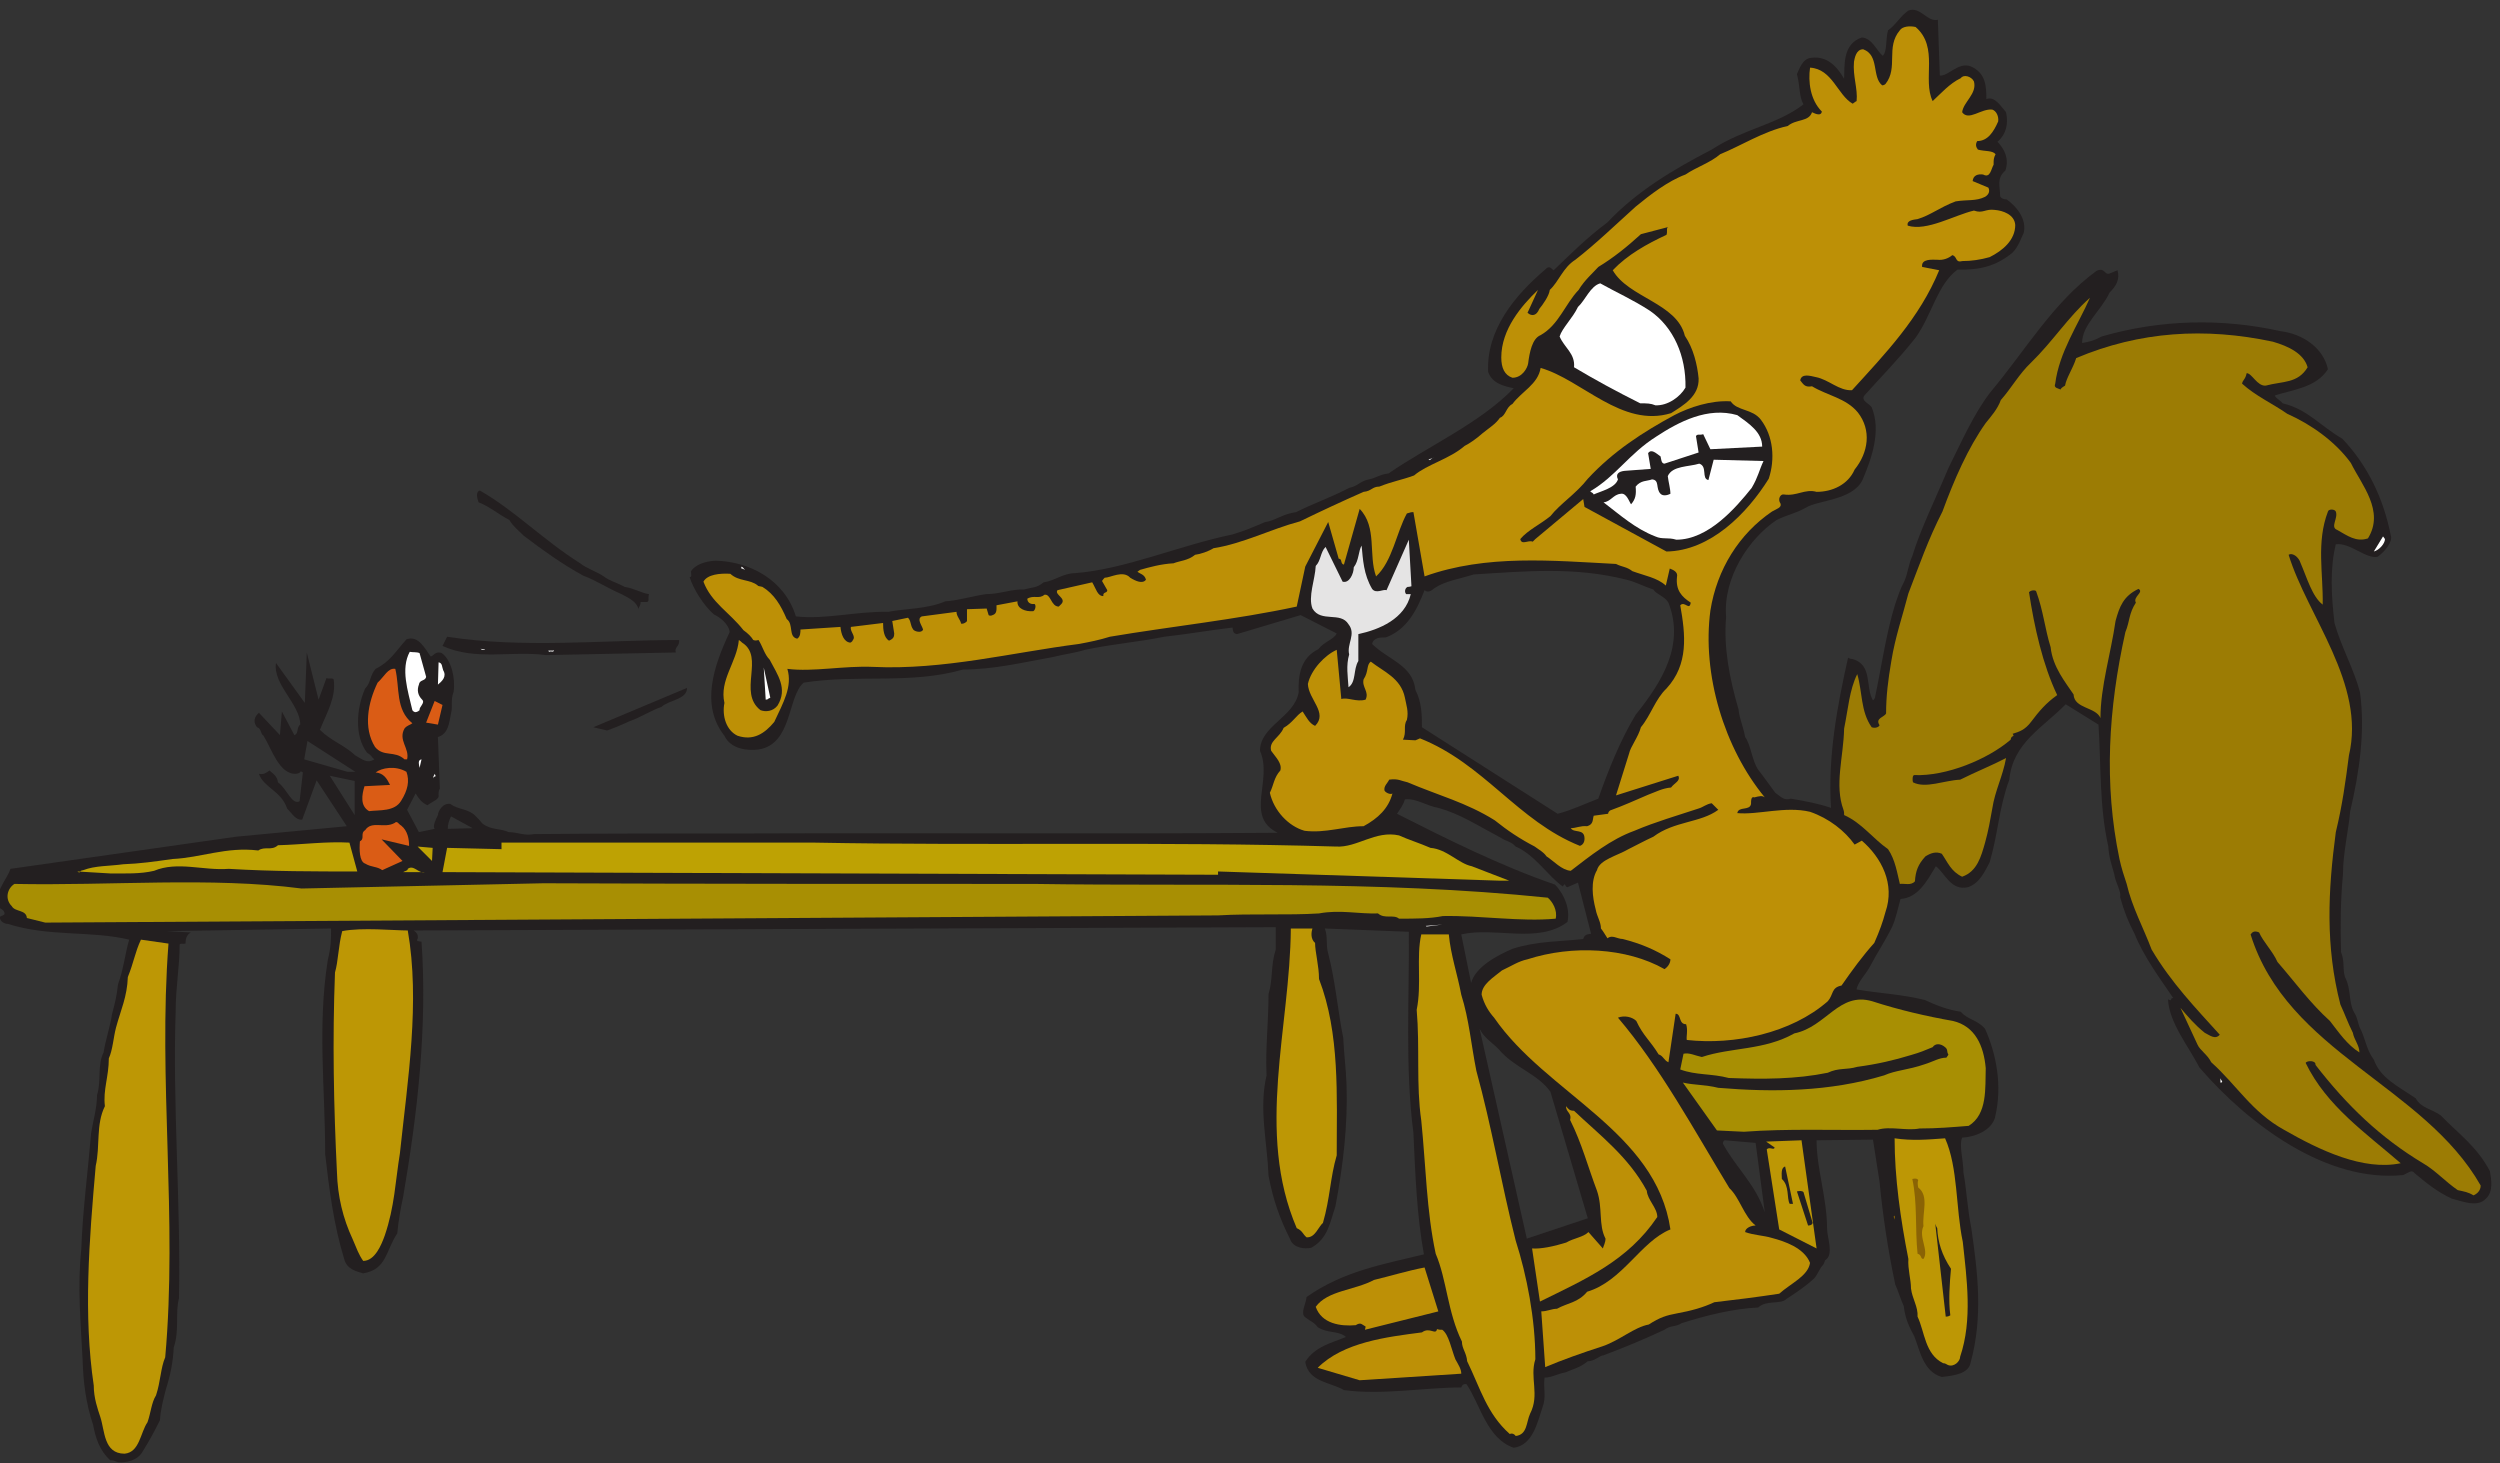 <?xml version="1.0" encoding="UTF-8" standalone="no"?>
<!-- Created with Inkscape (http://www.inkscape.org/) -->

<svg
   xmlns:dc="http://purl.org/dc/elements/1.1/"
   xmlns:cc="http://creativecommons.org/ns#"
   xmlns:rdf="http://www.w3.org/1999/02/22-rdf-syntax-ns#"
   xmlns:svg="http://www.w3.org/2000/svg"
   xmlns="http://www.w3.org/2000/svg"
   xmlns:sodipodi="http://sodipodi.sourceforge.net/DTD/sodipodi-0.dtd"
   xmlns:inkscape="http://www.inkscape.org/namespaces/inkscape"
   id="svg10837"
   version="1.1"
   inkscape:version="0.48.1 "
   width="271.25"
   height="158.75"
   xml:space="preserve"
   sodipodi:docname="Anteater_Eating_1.pdf"><rect width="100%" height="100%" fill="#333333" stroke="none"/><defs
     id="defs10841" /><sodipodi:namedview
     pagecolor="#ffffff"
     bordercolor="#666666"
     borderopacity="1"
     objecttolerance="10"
     gridtolerance="10"
     guidetolerance="10"
     inkscape:pageopacity="0"
     inkscape:pageshadow="2"
     inkscape:window-width="640"
     inkscape:window-height="480"
     id="namedview10839"
     showgrid="false"
     inkscape:zoom="1.7695853"
     inkscape:cx="135.625"
     inkscape:cy="79.375"
     inkscape:window-x="0"
     inkscape:window-y="0"
     inkscape:window-maximized="0"
     inkscape:current-layer="g10845" /><g
     id="g10845"
     inkscape:groupmode="layer"
     inkscape:label="Anteater_Eating_1"
     transform="matrix(1.25,0,0,-1.25,0,158.75)"><g
       id="g10847"
       transform="scale(0.24,0.24)"><path
         d="m 42.68,0.336 c 2.844,-0.238 7.109,0.473 9.008,4.031 2.371,3.793 4.031,6.875 6.164,11.145 0.238,4.031 1.188,7.352 2.133,11.145 1.66,5.219 2.609,9.961 2.848,15.176 2.133,6.168 0.473,12.332 1.895,17.785 0.711,35.094 -2.371,69.953 -1.184,104.098 0,8.301 1.422,15.887 1.422,23.715 0,0.711 1.188,0.234 2.133,0.472 0,1.422 0.238,3.082 1.898,4.032 l 0,0 -8.773,0.472 59.511,0.949 0,0 c 0,-3.792 0,-6.636 -1.183,-11.382 -3.797,-23.95 -0.949,-46.239 -0.949,-70.188 1.421,-12.566 3.082,-25.609 6.875,-37.941 0.949,-3.793 4.503,-4.504 6.875,-5.215 8.535,1.422 8.062,8.062 12.332,14.465 0.472,4.98 1.183,8.773 2.132,13.277 5.215,30.352 8.774,61.418 6.637,92.242 0,0 -2.371,0 -1.422,0.95 0.473,1.66 -0.711,2.609 -1.422,3.082 l 0,0 311.786,1.187 0,-8.062 c -1.899,-5.93 -0.95,-10.672 -2.61,-16.125 0,-10.196 -1.183,-19.918 -0.711,-29.407 -2.844,-12.09 0.239,-23.949 0.711,-36.277 1.66,-8.774 4.031,-15.414 7.824,-23.004 1.188,-3.316 5.454,-3.555 7.59,-3.082 6.164,3.32 6.875,9.484 8.77,14.941 2.847,14.938 4.508,29.641 4.031,44.106 -0.234,6.164 -0.949,11.144 -1.184,16.836 -1.898,9.246 -2.847,20.629 -5.453,30.59 -0.949,3.316 0,5.453 -1.187,9.007 l 0,0 30.347,-1.183 0,0 c 0.239,-23.477 -1.421,-48.848 1.661,-72.801 0.711,-15.176 1.187,-29.402 3.793,-43.867 -14.461,-3.555 -28.926,-5.926 -42.438,-15.414 -0.238,-2.605 -2.371,-5.926 -0.476,-7.348 2.136,-1.66 3.082,-1.66 4.507,-3.559 3.555,-2.371 7.586,-1.184 10.196,-3.555 -4.981,-2.137 -11.145,-3.32 -14.703,-9.012 1.187,-7.352 9.246,-7.352 13.988,-10.199 13.754,-1.895 29.164,0.949 42.441,0.949 0.238,0.711 0.711,1.422 1.899,1.188 4.976,-7.352 7.347,-19.684 17.07,-23.004 6.875,0.949 8.535,9.012 10.434,14.703 1.421,3.793 0.234,6.402 0.71,10.672 2.606,0 4.743,1.422 7.586,1.895 2.61,1.188 5.215,1.66 8.063,4.031 2.605,0 4.266,2.137 5.687,2.137 7.59,2.844 14.938,5.926 22.051,9.246 2.137,1.66 4.031,0.949 6.164,2.371 9.012,2.848 18.496,5.219 27.742,5.691 3.082,2.848 8.063,0.949 10.196,3.082 4.031,2.609 7.113,4.742 9.957,7.352 1.66,1.898 1.898,3.559 3.32,4.98 0.477,0.711 0.477,1.184 0.711,1.66 3.32,1.898 0.711,8.301 0.711,11.383 0,11.145 -3.793,21.578 -3.793,32.012 l 0,0 20.391,0.234 2.371,-15.176 0,0 c 1.187,-12.328 3.082,-24.898 5.691,-37.226 1.184,-2.609 1.895,-5.219 3.082,-7.824 0.473,-4.508 2.133,-7.828 3.793,-10.91 1.899,-4.504 3.082,-12.805 9.957,-14.699 4.508,0.473 9.723,1.184 10.434,5.215 4.504,16.598 2.609,32.25 0.238,48.609 -1.422,7.117 -1.66,13.516 -2.848,20.157 0,4.507 -1.66,9.722 -0.472,12.57 4.742,0.234 10.433,2.605 11.855,7.113 2.844,11.617 0.473,23.238 -3.558,32.25 -2.844,3.317 -6.399,3.317 -8.77,6.164 -4.742,0.711 -9.012,2.371 -13.043,4.266 -8.773,2.137 -16.359,2.371 -24.656,3.797 0.473,2.843 3.555,5.691 4.976,8.535 2.61,4.98 4.981,8.301 7.825,13.992 1.425,3.082 2.136,6.875 3.082,10.195 6.402,0.473 9.484,6.403 12.804,11.856 3.321,-2.61 5.453,-9.012 11.618,-7.586 4.269,1.422 6.164,5.926 7.824,9.008 3.082,10.433 3.32,19.683 7.113,29.879 1.188,13.281 12.328,18.968 20.391,27.269 l 0,0 11.855,-7.351 0,0 c 0.949,-14.227 0.238,-29.403 3.555,-44.106 0.238,-4.031 1.187,-6.402 2.137,-9.957 0.472,-3.32 2.605,-6.168 2.132,-8.301 1.422,-5.215 3.082,-9.246 5.215,-13.277 3.321,-8.301 9.485,-16.602 13.988,-23.238 -1.421,0 0,-1.426 -1.894,-0.477 0.473,-8.535 7.348,-16.836 11.379,-24.66 17.785,-20.629 46,-41.734 73.738,-38.891 1.66,0.715 3.082,2.137 4.031,0.715 4.27,-3.558 8.297,-6.879 13.516,-9.25 3.793,-0.949 9.246,-3.32 12.328,0 2.844,2.609 1.899,7.113 1.422,9.961 -4.742,9.008 -11.379,13.516 -17.781,20.156 -3.321,2.371 -7.114,2.606 -9.012,6.164 -6.637,4.504 -12.801,7.352 -15.172,13.989 -2.847,3.797 -3.082,8.062 -5.219,11.859 -0.711,2.133 -0.711,3.32 -1.894,5.215 -2.133,3.793 -0.949,8.301 -3.32,12.805 -0.95,3.082 0,5.453 -1.422,9.011 -0.239,9.485 -0.239,18.258 0.711,28.219 0,7.586 1.898,15.176 2.609,22.762 3.316,14.23 5.453,28.695 3.555,42.922 -2.133,8.297 -6.875,16.597 -9.246,25.132 -1.188,10.2 -1.661,19.684 0.472,28.458 5.219,0.71 10.907,-5.454 15.176,-4.504 2.609,1.894 5.453,5.453 4.742,7.586 -2.609,13.281 -8.297,25.371 -17.547,35.093 -7.824,4.508 -12.566,10.672 -21.574,12.805 -0.949,1.187 -2.609,1.898 -2.844,2.848 6.637,2.132 14.934,2.843 19.204,9.484 -1.661,7.824 -9.247,12.805 -17.071,13.754 -21.34,4.742 -43.39,4.269 -64.73,-1.899 -2.606,-1.421 -4.266,-1.894 -7.11,-2.371 0,6.641 6.875,11.621 9.957,18.258 2.371,2.371 3.793,4.742 2.844,8.063 l 0,0 -2.844,-1.184 0,0 c -1.898,-0.711 -1.66,2.371 -4.742,0.949 -15.648,-11.382 -25.844,-28.929 -38.172,-43.632 -6.168,-7.825 -10.906,-18.735 -15.414,-27.743 -4.031,-9.722 -10.195,-22.293 -13.039,-31.777 -1.422,-3.082 -1.66,-6.402 -2.844,-9.008 -1.66,-3.086 -2.371,-5.691 -3.32,-8.301 -3.32,-10.671 -4.98,-22.765 -7.351,-33.91 -0.239,-0.711 -0.711,-0.949 -0.711,-0.949 -2.844,4.742 0,12.805 -7.352,14.941 -0.945,0 -1.656,0.473 -1.656,0.473 -4.031,-18.019 -7.352,-36.043 -6.168,-54.301 -4.977,1.66 -9.008,2.371 -14.461,3.321 -2.609,-0.711 -3.32,0.472 -5.691,2.132 -2.133,2.844 -4.266,5.93 -6.165,8.301 -2.371,3.555 -2.609,9.008 -4.742,11.856 -0.711,4.031 -2.133,6.875 -2.371,9.961 -3.32,11.379 -5.453,22.523 -4.504,33.433 -1.187,14.227 8.297,28.453 18.258,35.094 3.793,1.898 6.875,2.371 10.668,4.504 4.031,2.609 16.832,2.609 20.391,9.961 3.32,7.824 6.875,17.785 3.32,26.32 -0.949,1.422 -4.031,2.371 -2.609,4.27 5.691,6.402 12.093,12.804 18.492,20.867 5.929,8.301 7.824,19.207 15.176,24.66 7.824,-0.238 13.988,1.187 19.918,6.164 2.132,2.137 3.082,5.219 4.027,7.113 1.187,5.219 -2.844,9.723 -6.164,12.094 -1.184,0 -2.133,0.477 -2.371,1.188 0,3.558 -1.422,6.402 1.898,9.246 1.422,4.269 -0.238,7.59 -2.844,10.433 3.082,2.61 4.028,6.403 3.082,10.672 -1.898,2.133 -4.031,5.93 -7.113,4.742 0,4.743 -0.238,9.485 -5.691,11.856 -4.504,1.66 -8.297,-3.793 -11.145,-3.317 l 0,0 -0.711,20.153 0,0 c -3.793,-0.946 -6.402,4.98 -10.668,3.32 -2.847,-1.894 -4.742,-5.453 -7.351,-7.113 -0.949,-3.321 -0.239,-7.586 -1.895,-9.246 -2.136,1.66 -3.797,6.402 -7.59,6.636 -7.113,-2.371 -6.164,-10.433 -6.402,-14.937 -2.605,4.504 -6.164,8.301 -11.852,7.59 -3.32,-0.239 -4.507,-4.508 -5.218,-5.93 1.187,-4.269 0.711,-8.062 2.371,-10.906 -9.485,-7.352 -21.574,-8.774 -33.192,-16.363 -13.753,-7.114 -27.269,-15.176 -37.699,-26.321 -7.351,-5.453 -13.515,-11.621 -19.445,-17.312 -0.711,0.238 -1.422,2.136 -3.082,0.238 -10.906,-9.246 -21.336,-21.816 -20.625,-36.992 1.422,-4.266 5.926,-5.215 9.246,-5.926 -12.094,-12.57 -30.824,-20.867 -45.285,-30.828 -2.848,-0.238 -5.219,-1.899 -7.113,-2.133 -3.321,-0.711 -3.793,-2.371 -7.114,-3.082 -7.351,-3.797 -12.094,-5.219 -19.203,-8.773 -4.508,-0.477 -8.062,-3.321 -11.144,-3.559 -4.508,-1.898 -7.114,-3.082 -11.856,-4.504 -19.441,-4.031 -38.648,-12.57 -56.906,-13.992 -4.266,0 -7.586,-2.844 -11.379,-3.32 -2.609,-2.133 -3.793,-1.661 -7.113,-2.61 -0.711,0 -1.66,0 -1.66,0 -4.032,-0.234 -7.586,-1.66 -12.09,-1.66 -4.743,-0.711 -10.434,-2.371 -14.703,-2.605 -6.637,-2.848 -14.7,-2.61 -20.625,-3.797 -11.618,0.238 -22.524,-2.844 -33.43,-1.657 -4.031,13.278 -16.836,19.918 -29.164,20.153 -3.793,-0.235 -7.113,-1.422 -8.774,-3.793 0,-1.184 0.473,-2.133 -0.472,-2.133 1.183,-4.031 4.976,-10.199 8.769,-13.516 2.137,-0.949 5.453,-3.558 5.692,-6.402 -5.692,-12.094 -10.668,-26.324 -1.895,-37.469 2.367,-4.976 8.535,-5.453 12.328,-4.976 12.328,1.894 10.43,19.207 16.36,24.183 19.679,3.086 38.648,-0.711 57.613,4.743 11.144,0 21.812,2.609 32.484,4.507 3.555,0.95 7.824,1.422 11.617,2.61 9.957,2.133 19.442,2.843 28.688,4.742 8.535,0.949 16.598,2.371 24.66,3.32 0.238,-0.949 0,-2.136 1.66,-2.371 l 0,0 22.996,6.875 13.043,-6.64 0,0 c -0.949,-2.133 -4.742,-3.083 -6.64,-5.692 -6.403,-3.082 -7.348,-9.484 -7.114,-15.648 -1.66,-9.012 -13.988,-12.094 -13.988,-21.106 4.742,-10.672 -5.691,-23.711 6.402,-29.64 -63.07,-0.473 -126.375,0 -189.917,-0.239 -26.79,0 -53.583,0 -78.954,-0.234 -3.793,-0.711 -5.925,0.711 -9.246,0.711 -3.082,1.422 -6.402,0.711 -9.484,3.082 -0.949,1.187 -1.66,1.898 -2.606,2.844 -2.609,2.609 -6.168,2.136 -9.011,4.269 -2.844,0.473 -4.504,-2.844 -4.504,-4.031 -0.949,-1.895 -1.899,-4.031 -1.188,-4.981 l 0,0 -5.691,-1.183 -4.266,8.062 3.082,5.926 0,0 c 1.184,-1.894 2.133,-3.32 4.27,-4.265 1.894,1.421 4.504,2.132 4.031,3.792 0,0.711 0,1.661 0.473,2.133 l 0,0 -0.711,18.735 0,0 c 3.793,1.183 4.031,4.98 4.742,8.535 0.711,2.847 -0.238,4.742 0.945,7.828 0.715,5.215 -0.945,11.617 -4.265,13.988 -2.371,0.949 -3.082,-1.183 -4.032,-1.183 -1.894,2.371 -4.269,7.824 -8.773,6.164 -4.031,-4.508 -5.926,-8.063 -11.141,-10.672 -2.136,-2.371 -1.66,-4.981 -3.796,-7.113 -3.083,-6.875 -4.028,-17.075 0.714,-23.239 1.657,-0.949 1.657,-1.66 2.606,-2.371 -2.606,-1.66 -4.266,0 -6.875,1.422 -4.031,3.793 -8.774,5.219 -12.805,9.25 2.61,6.402 5.93,11.856 4.981,18.258 -0.711,0.711 -1.661,0 -2.61,0.473 l 0,0 -2.844,-7.825 -4.269,17.075 -0.711,-18.258 -10.434,14.461 0,0 c -1.184,-7.825 8.774,-14.938 8.774,-22.289 -1.422,-0.95 -0.473,-3.321 -2.133,-3.793 l 0,0 -4.504,8.535 -0.711,-8.535 -7.59,8.062 0,0 c -1.422,-1.187 -2.371,-3.082 -0.711,-5.219 1.66,-0.472 1.188,-2.371 2.371,-3.082 2.848,-4.504 5.691,-14.226 11.855,-13.754 2.133,0.239 0.949,1.426 2.371,0.477 l 0,0 -1.184,-10.434 0,0 c -2.847,-1.421 -4.507,4.504 -7.824,6.875 -0.238,2.137 -1.66,3.082 -3.082,4.27 -0.949,-0.711 -2.137,-1.66 -3.797,-1.188 1.66,-4.976 8.063,-6.164 10.196,-12.566 1.898,-1.898 3.086,-4.266 5.453,-4.031 l 0,0 5.219,14.226 10.906,-16.597 -40.071,-3.793 -81.563,-11.621 0,0 C 2.371,210.668 -2.844,205.926 0,200.707 c 0.711,-0.473 1.422,-0.711 1.66,-1.898 0,-0.711 -0.949,-0.711 -1.66,-1.184 -0.238,-1.66 1.66,-2.609 2.844,-2.609 14.938,-4.743 30.113,-2.371 43.863,-5.692 -1.422,-4.976 -2.133,-11.144 -4.027,-16.125 -0.477,-4.504 -1.188,-7.113 -2.137,-10.668 -0.711,-4.742 -2.371,-9.484 -3.082,-13.992 -2.371,-4.742 -0.711,-10.195 -2.371,-15.414 0,-4.742 -1.422,-9.246 -2.133,-13.754 C 31.77,105.145 29.875,91.156 29.398,77.402 27.977,63.887 29.164,51.316 29.875,37.328 c 0.238,-8.062 1.184,-15.652 3.793,-23.477 0.949,-4.981 2.371,-9.246 6.164,-12.805 1.188,0 1.66,-0.238 2.848,-0.711 l 0,0 z M 563.348,234.852 l 0,0 -49.082,31.3 0,0 c 0,4.032 0,9.012 -2.371,13.52 -0.946,9.008 -9.957,10.906 -15.649,16.598 0.477,2.371 3.082,2.371 4.981,2.371 7.586,2.843 11.144,9.722 13.988,17.074 1.422,-1.188 2.609,0 3.558,0.711 3.793,2.609 9.008,3.32 14.223,4.98 18.969,1.184 36.516,2.844 55.246,-1.898 3.082,-0.711 6.164,-2.371 9.723,-3.559 0.945,-1.66 4.027,-2.371 5.453,-4.742 5.926,-15.176 -2.137,-28.453 -11.855,-40.547 -5.454,-9.012 -9.961,-20.156 -13.516,-30.351 -4.981,-1.899 -9.957,-4.27 -14.699,-5.457 l 0,0 z m 74.922,-144.172 0,0 c -3.321,10.199 -10.434,16.125 -15.176,24.898 0,0.711 0.476,1.188 0.715,1.188 l 0,0 11.14,-0.95 3.321,-25.136 0,0 z m -86.067,-9.484 0,0 -17.07,75.883 0,0 c 1.66,-3.32 4.265,-4.746 6.875,-7.351 5.453,-6.641 13.988,-8.774 18.73,-15.414 l 0,0 13.516,-45.766 -22.051,-7.352 0,0 z m -20.152,92.481 0,0 -3.559,17.547 0,0 c 12.328,2.843 27.742,-3.559 38.41,4.504 0.95,4.269 -0.711,9.488 -4.504,13.515 -19.441,6.641 -39.359,16.602 -57.14,25.61 1.183,1.898 2.133,2.847 2.844,5.218 4.031,0.473 7.824,-2.371 12.093,-3.082 7.825,-2.136 14.227,-6.402 22.762,-10.91 1.66,-1.183 3.555,-1.183 5.215,-3.082 7.113,-3.082 11.617,-10.668 17.07,-14.465 0.949,1.899 0.711,-0.234 1.66,-0.234 l 0,0 3.793,1.66 4.743,-18.496 0,0 c -1.422,-0.238 -2.372,-0.238 -2.844,-1.898 -8.297,-0.95 -16.836,-0.711 -25.606,-3.559 -5.453,-2.371 -13.277,-6.402 -14.937,-12.328 l 0,0 z m -406.391,76.355 0,0 -15.644,4.504 1.183,6.641 17.309,-11.145 0,0 c -1.188,0 -1.899,0 -2.848,0 l 0,0 z m 36.278,-20.633 0,0 c 0,1.661 0.476,3.086 1.187,4.508 l 0,0 7.824,-4.269 -9.011,-0.239 0,0 z m -33.668,4.981 0,0 -9.008,14.226 9.008,-1.894 0,-12.332"
         style="fill:#231f20;fill-opacity:1;fill-rule:nonzero;stroke:none"
         id="path10849" /><path
         d="m 45.047,3.418 c 5.457,0.473 5.691,7.59 8.301,11.383 1.184,3.32 1.422,7.113 3.082,9.723 1.66,4.981 1.66,9.957 3.32,13.754 4.504,50.27 -2.609,100.067 1.184,149.625 l 0,0 -9.957,1.422 0,0 c -2.133,-4.504 -2.609,-8.297 -4.742,-13.515 -0.238,-7.114 -2.609,-12.094 -4.27,-18.258 -0.945,-3.559 -1.183,-8.063 -2.605,-11.145 0,-6.64 -2.137,-11.383 -1.422,-17.312 -3.32,-6.637 -1.66,-14.465 -3.32,-21.578 -2.371,-27.032 -4.504,-53.828 -0.711,-79.438 0,-4.504 1.422,-8.535 2.371,-11.379 1.66,-4.98 1.184,-13.281 8.77,-13.281 l 0,0"
         style="fill:#bd9705;fill-opacity:1;fill-rule:nonzero;stroke:none"
         id="path10851" /><path
         d="m 548.172,9.82 c 4.269,0.477 3.793,4.98 5.215,8.062 3.558,6.875 -0.235,13.043 1.898,19.684 0,14.461 -3.082,30.352 -7.113,42.918 -5.215,20.629 -8.774,41.735 -14.227,61.414 -1.894,9.489 -2.605,18.497 -5.453,27.508 -1.422,7.59 -3.793,14.227 -4.504,21.817 l -9.957,0 0,0 c -1.898,-8.301 0.235,-18.024 -1.66,-27.27 1.184,-13.754 -0.238,-27.031 1.66,-40.074 1.66,-16.363 1.895,-32.723 5.215,-48.137 4.031,-9.484 4.27,-21.105 9.484,-31.773 0,-2.609 1.661,-4.031 1.895,-7.117 4.742,-9.719 7.113,-18.969 15.414,-26.32 0.949,0.476 1.895,-0.234 2.133,-0.711 l 0,0"
         style="fill:#bd9705;fill-opacity:1;fill-rule:nonzero;stroke:none"
         id="path10853" /><path
         d="m 491.742,29.977 36.75,2.371 0,0 c 0,1.66 -0.949,3.082 -2.133,5.219 -1.421,3.555 -2.371,9.008 -4.742,10.668 -0.949,0 -1.183,0 -1.898,0.238 -0.473,-2.371 -2.606,0.949 -5.453,-1.188 -12.801,-1.656 -28.45,-3.555 -37.696,-12.805 l 0,0 15.172,-4.504 0,0"
         style="fill:#bd9006;fill-opacity:1;fill-rule:nonzero;stroke:none"
         id="path10855" /><path
         d="m 558.84,34.719 c 6.168,2.609 13.515,5.219 20.867,7.59 6.164,2.133 11.379,6.875 16.598,7.824 4.027,2.609 6.398,3.32 10.195,4.031 5.215,0.949 9.484,2.133 13.512,4.031 8.301,0.949 15.648,1.895 23.472,3.082 4.27,3.793 10.434,6.402 11.145,11.145 -2.133,5.453 -9.246,7.824 -13.75,9.012 -3.082,0.949 -6.402,0.949 -9.723,2.133 0,1.422 2.133,2.371 3.793,2.371 -4.265,3.32 -5.687,9.961 -9.484,13.516 -12.801,21.106 -25.133,43.871 -40.305,61.656 2.371,0.946 5.215,0.235 6.637,-1.187 2.371,-5.215 5.219,-7.352 8.062,-12.094 1.661,-0.473 1.899,-2.133 3.559,-2.844 l 0,0 2.605,17.547 0,0 c 2.133,0 0.95,-3.793 3.793,-3.793 0.711,-2.136 0,-4.508 0.239,-5.691 17.07,-1.899 37.699,2.371 50.976,13.988 2.133,2.371 1.184,4.981 4.981,5.692 3.793,5.453 7.586,10.671 11.851,15.414 1.899,4.265 3.086,7.586 4.032,11.144 3.558,10.195 -1.422,19.68 -8.536,25.848 l 0,0 -2.605,-1.426 0,0 c -3.559,4.981 -9.25,9.488 -16.125,11.859 -9.008,2.133 -18.731,-1.187 -26.316,-0.476 0.472,2.609 4.503,0.711 4.976,3.32 0,1.188 0,2.848 1.188,2.371 1.894,0.477 2.843,0.711 3.793,0 -14.7,17.785 -22.762,44.582 -19.68,67.582 2.371,14.938 10.433,27.742 22.289,35.805 1.66,0.949 3.555,1.422 3.082,2.848 -1.188,1.66 0,3.554 1.184,3.32 4.742,-0.715 7.589,2.133 11.855,0.945 5.691,0 11.383,2.61 13.754,8.063 4.976,6.168 6.164,14.23 1.184,20.633 -4.266,5.214 -11.145,6.164 -16.598,9.484 -2.606,-0.477 -3.082,0.711 -4.266,2.133 0.473,2.609 3.555,1.66 5.688,1.187 4.742,-0.949 8.301,-4.98 13.043,-4.742 12.09,13.277 24.422,26.082 31.535,43.391 l 0,0 -6.168,1.187 0,0 c -0.473,3.082 3.797,2.61 5.453,2.61 2.137,-0.239 4.031,0.472 5.453,1.66 1.899,-0.477 0.949,-2.848 3.559,-2.137 3.32,0 6.636,0.477 9.957,1.422 4.742,2.375 9.246,6.168 9.246,11.621 -0.235,3.793 -4.504,5.215 -7.348,5.453 -3.558,0.477 -4.269,-1.422 -7.59,-0.238 -7.109,-1.656 -17.07,-7.586 -23.945,-5.453 -0.473,1.898 1.898,2.136 3.559,2.371 4.738,1.426 8.058,4.269 13.75,6.402 4.269,0.711 7.351,0 10.668,1.66 1.187,0.711 1.898,1.899 1.187,3.321 l 0,0 -5.691,2.371 0,0 c 0.238,2.136 1.898,2.609 3.793,2.371 2.609,-1.422 2.847,1.898 3.793,3.558 0,1.895 0,2.371 0.711,3.793 -1.184,1.422 -3.793,0.95 -6.399,1.661 -0.711,0.949 -0.949,1.898 -0.238,3.082 3.793,0 5.926,3.32 7.586,7.113 0.238,1.898 -0.711,3.797 -2.133,4.269 -4.031,0.473 -8.535,-4.269 -10.906,-0.949 0.472,3.793 5.453,6.641 4.265,11.145 -0.945,1.898 -3.793,2.609 -4.738,1.187 -4.031,-1.898 -7.351,-5.691 -10.195,-8.301 -3.797,7.825 2.371,19.446 -6.168,26.797 -2.133,0.473 -4.742,0.235 -5.688,-1.187 -5.218,-6.164 -0.476,-13.516 -5.218,-19.446 -0.473,-0.472 -1.184,-0.472 -1.184,-0.472 -3.793,3.082 -0.949,10.906 -6.875,13.043 -2.609,0 -3.082,-3.321 -3.32,-4.508 -0.477,-5.215 1.422,-9.723 0.949,-14.227 -0.949,-0.472 0,0 -1.426,-0.949 -5.453,3.082 -7.348,12.57 -15.41,13.043 -0.711,-4.98 0,-11.621 4.269,-15.887 -0.238,-1.66 -2.136,-0.949 -3.558,-0.238 -1.184,-3.555 -5.688,-2.371 -8.774,-4.98 -8.769,-1.895 -17.304,-7.352 -24.418,-10.196 -3.558,-3.082 -8.773,-4.742 -12.566,-7.351 -6.402,-2.371 -12.805,-7.352 -18.019,-11.617 -7.114,-6.403 -14.465,-13.516 -21.813,-19.207 -4.508,-2.848 -5.93,-7.829 -9.25,-10.911 -0.234,-2.132 -2.605,-5.453 -3.793,-6.875 -0.949,-2.371 -2.609,-2.847 -4.266,-1.421 l 0,0 3.793,8.296 0,0 c -5.929,-5.691 -13.277,-14.226 -13.277,-24.421 0,-3.797 1.184,-6.403 4.031,-7.352 3.555,0 5.453,3.555 5.688,5.215 0.476,3.797 1.422,9.012 4.508,10.199 6.636,3.793 8.769,11.145 13.75,16.359 2.132,3.559 5.214,6.168 7.113,8.301 5.453,3.321 10.195,7.113 15.41,11.856 l 0,0 9.961,2.609 0,0 c -0.949,-0.238 -0.238,-1.66 -0.715,-2.848 -7.109,-3.316 -13.988,-7.113 -19.441,-12.804 5.691,-9.957 23.238,-11.856 26.082,-23.711 3.082,-4.504 4.504,-10.434 4.98,-15.414 0.235,-6.403 -5.453,-9.723 -9.961,-12.567 -17.781,-5.453 -32.242,12.094 -47.179,16.36 -0.95,-5.926 -6.879,-8.535 -10.196,-13.039 -2.371,-1.188 -2.371,-4.27 -4.508,-4.981 -1.66,-2.371 -3.792,-3.558 -6.402,-5.691 -2.133,-1.899 -4.504,-3.559 -6.398,-4.504 -5.453,-4.742 -13.516,-6.641 -18.258,-10.672 -4.504,-1.66 -7.824,-2.133 -12.567,-4.031 -2.609,0 -2.843,-1.66 -5.691,-1.899 -8.059,-3.554 -15.172,-6.875 -22.996,-10.668 -10.672,-2.847 -20.629,-8.062 -31.297,-9.722 -1.898,-1.188 -4.742,-2.137 -6.641,-2.371 -2.609,-2.137 -5.453,-2.137 -7.824,-3.082 -4.504,-0.239 -8.773,-1.426 -12.09,-2.372 -0.714,-0.476 -0.949,-0.714 -0.949,-0.714 0.949,-0.711 2.606,-0.946 3.082,-2.844 -1.187,-1.66 -3.793,-0.473 -5.691,0.711 -2.61,2.847 -7.113,0 -9.246,0 -0.711,-0.711 -0.949,-1.184 -0.949,-1.184 l 0,0 1.898,-3.32 0,0 c 0,-1.188 -1.66,-0.477 -1.426,-2.137 -2.133,0 -2.605,2.61 -4.027,4.981 l 0,0 -12.567,-2.844 0,0 c -1.187,-1.66 3.317,-2.848 1.422,-4.981 -0.472,-0.476 -0.949,-0.949 -0.949,-0.949 -2.844,0 -2.844,4.742 -5.215,4.27 -1.898,-1.66 -3.793,0 -6.164,-1.422 0,-1.188 0.945,-2.137 2.606,-1.899 0.711,-0.476 0.238,-2.371 -0.473,-2.609 -2.844,-0.238 -5.93,0.949 -5.691,3.559 l 0,0 -7.586,-1.426 0,0 c 0,-1.422 0.238,-3.082 -1.422,-3.555 -0.949,-0.473 -1.422,0 -1.422,0 l 0,0 -0.715,2.371 -7.113,-0.238 0,-4.266 c 0,-0.238 -1.184,-1.187 -2.133,-0.949 -0.238,1.422 -1.66,2.609 -1.66,4.266 l 0,0 -12.567,-1.657 0,0 c -1.894,-0.949 0,-3.085 0.477,-4.746 -0.477,-1.421 -3.082,-0.711 -3.559,0 -1.183,1.661 -0.711,3.086 -1.894,4.27 l 0,0 -5.692,-1.184 0.711,-4.507 0,0 c 0,-1.184 -0.238,-1.895 -1.894,-2.61 -1.899,1.188 -2.137,4.031 -2.137,6.402 l 0,0 -11.617,-1.421 0,0 c -0.473,-1.661 1.898,-3.321 0.711,-4.743 -0.238,-0.711 -0.949,-0.949 -0.949,-0.949 -2.371,0.238 -3.317,3.086 -3.555,5.692 l 0,0 -14.465,-0.95 0,0 c 0,-0.945 0,-2.605 -1.183,-3.316 -3.321,0.711 -1.188,5.215 -3.793,7.113 -2.137,4.977 -4.508,9.008 -8.774,11.617 -0.711,0.239 -1.66,0.239 -1.66,0.477 -2.844,2.371 -6.875,1.422 -9.957,4.266 -3.793,0.238 -8.301,-0.235 -9.723,-2.844 2.848,-7.59 9.485,-11.145 14.465,-17.547 1.66,-1.187 2.844,-2.371 3.555,-3.559 0.711,-0.238 0.949,-0.238 1.898,0 1.422,-2.132 2.133,-5.214 4.031,-7.113 2.844,-5.453 6.637,-10.433 2.844,-16.598 -1.66,-2.136 -4.269,-2.371 -6.164,-1.66 -8.301,6.403 1.66,19.207 -6.64,24.422 -0.711,0.711 -1.184,0.949 -1.184,0.949 -0.711,-8.062 -7.113,-14.464 -5.215,-22.761 -0.949,-4.746 0.711,-9.961 4.738,-11.86 5.692,-1.894 9.723,0.711 13.278,4.981 3.32,7.113 6.64,12.804 4.742,19.207 9.25,-1.184 20.391,1.187 31.062,0.711 25.368,-1.184 50.266,5.219 74.45,8.301 3.793,0.71 7.347,1.421 11.14,2.609 22.528,3.793 45.524,6.164 67.574,10.906 l 0,0 3.083,14.465 8.3,16.125 3.793,-13.277 0,0 c 1.422,0 0.473,-1.899 1.895,-2.137 l 0,0 5.691,20.156 0,0 c 6.403,-6.64 3.082,-16.597 5.93,-24.422 5.926,5.453 7.348,15.887 11.141,22.762 1.421,0.477 1.66,0.477 2.371,0.477 l 0,0 4.031,-23.239 0,0 c 22.289,8.059 46.473,5.688 69.234,4.504 2.371,-1.187 3.793,-0.949 5.926,-2.609 4.504,-1.66 9.012,-2.371 12.094,-5.215 l 0,0 1.422,6.164 0,0 c 1.183,-0.473 3.082,-1.187 2.609,-3.082 -0.477,-4.742 1.656,-7.113 4.977,-9.25 -0.473,-3.082 -2.133,0.711 -3.793,-0.949 1.898,-10.668 3.082,-21.34 -4.981,-30.113 -4.027,-3.793 -5.687,-9.723 -9.246,-13.993 -0.949,-3.554 -3.793,-7.113 -4.266,-9.484 l 0,0 -4.742,-15.176 22.524,7.113 0,0 c 0.949,-1.894 -1.422,-2.605 -2.61,-4.265 -3.082,-0.238 -5.687,-1.66 -8.297,-2.61 -4.98,-2.132 -8.535,-3.792 -13.753,-5.691 -0.711,-0.473 -0.711,-1.187 -0.711,-1.187 l 0,0 -5.215,-0.711 0,0 c -0.473,-1.422 0,-3.082 -2.371,-3.793 -2.371,0.238 -4.032,-0.711 -5.926,-0.711 1.183,-1.899 4.976,0 4.976,-3.793 0,-1.66 -0.945,-2.371 -1.66,-2.61 -22.523,9.012 -34.613,29.641 -57.851,38.887 -0.946,-0.473 -1.184,-0.473 -1.66,-0.711 l 0,0 -4.504,0.238 0,0 c 1.422,2.61 0,4.981 1.422,7.114 0.71,3.082 -0.235,5.453 -0.711,8.062 -1.422,7.114 -7.825,9.485 -12.329,13.043 -1.66,-1.187 -0.71,-3.558 -2.609,-6.402 -0.711,-2.848 2.137,-4.504 0.711,-7.352 -3.316,-0.949 -6.398,0.95 -8.77,0.239 l 0,0 -1.66,17.785 0,0 c -4.269,-1.899 -9.246,-7.117 -10.433,-12.332 0.238,-5.692 7.351,-10.434 2.609,-15.176 -2.137,0.949 -3.082,3.082 -4.508,5.215 -2.367,-1.422 -3.554,-4.031 -6.875,-5.926 -1.422,-3.559 -5.453,-4.742 -4.504,-8.301 1.661,-2.371 4.032,-4.504 3.321,-7.113 -2.371,-2.609 -2.371,-5.219 -3.793,-8.063 1.422,-6.402 6.636,-12.093 12.566,-13.753 7.586,-0.95 14.223,1.66 21.336,1.66 5.219,2.847 9.012,6.402 10.434,11.855 -0.473,-0.473 -2.133,0 -2.844,0.949 -0.477,1.661 1.184,2.848 1.656,4.032 3.32,0.476 4.27,-0.473 6.641,-0.95 11.144,-4.742 21.34,-7.351 31.535,-13.75 4.742,-3.796 9.008,-6.64 14.461,-9.488 1.898,-1.422 3.082,-1.894 4.269,-3.555 2.606,-1.66 5.454,-4.98 8.774,-5.218 7.113,5.453 14.461,11.382 22.996,14.465 7.824,3.32 15.414,5.453 23.238,8.062 1.66,0.477 2.844,1.66 4.742,1.898 l 0,0 2.372,-2.371 0,0 c -6.403,-4.742 -15.887,-4.031 -23.473,-9.722 -3.559,-1.66 -5.692,-2.848 -9.012,-4.508 -4.031,-2.371 -10.433,-3.793 -11.379,-7.586 -2.371,-4.031 -1.66,-9.723 -0.476,-14.227 0.476,-2.609 1.898,-4.507 1.898,-6.879 0.945,-1.183 1.422,-2.132 2.371,-3.554 1.66,1.422 3.555,-0.238 5.453,-0.238 6.637,-1.661 12.09,-4.032 17.309,-7.352 0,-1.184 -0.711,-2.609 -2.137,-3.555 -13.75,7.824 -33.429,8.774 -49.551,3.555 -3.32,-0.711 -5.691,-2.371 -9.25,-4.031 -2.843,-2.371 -7.347,-4.981 -7.347,-8.774 0.949,-3.554 2.609,-6.164 4.504,-8.297 18.968,-27.507 58.562,-41.023 63.781,-76.593 -10.672,-4.269 -17.309,-18.734 -30.113,-22.527 -3.321,-4.031 -7.114,-4.031 -10.907,-6.164 -1.898,0 -3.554,-0.949 -5.691,-0.949 l 0,0 1.422,-20.156 0,0"
         style="fill:#bd9006;fill-opacity:1;fill-rule:nonzero;stroke:none"
         id="path10857" /><path
         d="m 704.656,35.43 c 2.137,-0.711 4.27,1.422 4.27,3.082 4.504,13.281 2.371,28.219 0.949,41.5 -2.609,12.328 -1.66,26.793 -6.402,37.465 -6.403,-0.477 -11.856,-0.95 -18.258,0 0,-14.227 2.133,-29.168 4.98,-43.633 -0.238,-3.793 0.946,-7.348 0.946,-10.668 0.476,-3.797 2.609,-6.641 2.375,-10.199 2.605,-5.453 2.605,-13.516 9.246,-16.836 0.945,0 1.183,-0.473 1.894,-0.711 l 0,0"
         style="fill:#bd9705;fill-opacity:1;fill-rule:nonzero;stroke:none"
         id="path10859" /><path
         d="m 493.641,48.234 26.554,6.641 -4.98,15.887 0,0 c -6.164,-1.184 -12.328,-3.082 -18.258,-4.504 -7.109,-3.793 -16.832,-3.793 -21.102,-9.723 2.137,-6.164 9.012,-7.113 14.465,-6.641 1.895,1.188 2.133,0.238 3.555,-0.473 0,-0.238 0,-0.477 -0.234,-1.188 l 0,0"
         style="fill:#bd9006;fill-opacity:1;fill-rule:nonzero;stroke:none"
         id="path10861" /><path
         d="m 508.813,50.133 3.558,0.949 -3.558,-0.949 0,0"
         style="fill:#ffffff;fill-opacity:1;fill-rule:nonzero;stroke:none"
         id="path10863" /><path
         d="m 703.707,52.977 c 0.238,0 0.949,0 1.66,0.476 -0.711,5.215 -0.234,11.617 0.238,16.836 -3.32,4.98 -4.742,9.723 -4.98,14.699 -0.473,0.715 -0.711,1.66 -0.711,1.66 l 0,0 3.793,-33.672 0,0"
         style="fill:#231f20;fill-opacity:1;fill-rule:nonzero;stroke:none"
         id="path10865" /><path
         d="m 556.945,58.434 c 16.36,8.062 31.77,14.699 42.442,30.586 0,3.32 -3.559,6.168 -3.793,9.484 -6.641,12.332 -17.074,20.156 -26.321,28.93 -1.66,0 -2.132,0.714 -2.843,1.66 -0.239,-2.133 2.133,-2.371 1.422,-4.977 4.269,-8.539 6.402,-16.836 9.722,-25.613 2.133,-6.164 0.473,-12.328 3.082,-17.309 0,-1.422 -0.715,-2.609 -0.949,-3.555 l 0,0 -5.219,5.926 0,0 c -1.894,-1.895 -5.215,-2.133 -8.058,-3.793 -4.508,-1.422 -9.246,-2.371 -12.332,-2.133 l 0,0 2.847,-19.207 0,0"
         style="fill:#bd9006;fill-opacity:1;fill-rule:nonzero;stroke:none"
         id="path10867" /><path
         d="m 687.824,71.949 -1.187,7.352 1.187,-7.352 0,0"
         style="fill:#ffffff;fill-opacity:1;fill-rule:nonzero;stroke:none"
         id="path10869" /><path
         d="m 131.352,73.133 c 4.269,0 6.64,5.93 7.824,9.25 3.558,10.434 3.793,19.441 5.453,29.64 2.848,26.793 7.351,54.774 2.848,80.622 -4.981,0 -16.598,1.187 -23.711,-0.239 -1.422,-5.453 -1.422,-10.906 -2.61,-14.937 -0.945,-24.422 -0.472,-48.375 0.711,-72.324 0.238,-8.536 2.137,-16.598 5.692,-24.188 1.421,-3.316 2.132,-5.453 3.793,-7.824 l 0,0"
         style="fill:#bd9705;fill-opacity:1;fill-rule:nonzero;stroke:none"
         id="path10871" /><path
         d="m 695.648,73.844 c 2.133,3.082 -1.898,7.828 0,11.859 -0.476,4.977 2.133,10.906 -1.898,13.988 -0.234,1.188 -0.234,2.133 0,2.61 -0.234,0.711 -1.184,0.711 -2.133,0.472 1.899,-8.773 0.949,-17.785 1.899,-27.031 1.656,-0.473 0.945,-1.898 2.132,-1.898 l 0,0"
         style="fill:#8a6305;fill-opacity:1;fill-rule:nonzero;stroke:none"
         id="path10873" /><path
         d="m 657,77.641 -5.453,39.125 -12.805,-0.477 3.086,-2.133 0,0 c -0.238,-1.183 -1.898,0.473 -2.848,-0.711 l 0,0 4.504,-28.929 13.516,-6.875 0,0"
         style="fill:#bd9705;fill-opacity:1;fill-rule:nonzero;stroke:none"
         id="path10875" /><path
         d="m 472.539,81.672 c 3.082,-0.238 4.266,3.793 5.926,5.215 2.609,9.012 2.609,16.363 4.98,24.426 0,21.578 1.184,44.105 -6.402,63.785 0,4.742 -1.422,9.722 -1.422,13.043 -1.66,1.422 -1.422,3.793 -0.949,5.214 l -7.824,0 0,0 c -0.239,-35.804 -12.805,-73.507 2.132,-108.367 2.133,-0.945 2.133,-2.133 3.559,-3.316 l 0,0"
         style="fill:#bd9705;fill-opacity:1;fill-rule:nonzero;stroke:none"
         id="path10877" /><path
         d="m 653.918,85.938 c 0.238,0 1.422,0 1.66,0.949 l 0,0 -3.32,11.145 0,0 c -0.473,0.473 -1.422,0.473 -2.371,0.238 l 0,0 4.031,-12.332 0,0"
         style="fill:#231f20;fill-opacity:1;fill-rule:nonzero;stroke:none"
         id="path10879" /><path
         d="m 685.215,88.074 c 0,0.234 0.238,0.945 0,1.422 -0.711,-0.238 0,-0.949 0,-1.422 l 0,0"
         style="fill:#8a6305;fill-opacity:1;fill-rule:nonzero;stroke:none"
         id="path10881" /><path
         d="m 577.098,93.051 -0.711,2.609 0.711,-2.609 0,0"
         style="fill:#ffffff;fill-opacity:1;fill-rule:nonzero;stroke:none"
         id="path10883" /><path
         d="m 647.281,93.762 1.184,0 0,0 -2.844,13.519 0,0 c -1.66,-0.476 -1.187,-3.086 -1.187,-4.508 2.847,-2.609 1.66,-6.875 2.847,-9.011 l 0,0"
         style="fill:#231f20;fill-opacity:1;fill-rule:nonzero;stroke:none"
         id="path10885" /><path
         d="m 684.504,94.711 -0.238,2.848 0.238,-2.848 0,0"
         style="fill:#8a6305;fill-opacity:1;fill-rule:nonzero;stroke:none"
         id="path10887" /><path
         d="m 894.574,96.848 c 1.184,0.473 2.606,1.656 2.606,3.554 -20.625,36.282 -69.942,48.137 -83.219,90.821 0.711,0.949 1.422,1.422 3.082,0.711 1.422,-3.321 4.977,-6.875 6.637,-10.672 6.402,-7.352 11.855,-14.938 18.968,-21.34 3.321,-4.27 6.165,-8.535 10.668,-11.383 0,2.609 -1.894,4.508 -2.371,7.113 -1.894,3.797 -2.843,6.641 -4.504,10.2 -5.453,21.101 -4.503,41.019 -1.66,62.363 2.371,9.723 3.559,18.496 4.742,27.742 6.165,25.848 -14.937,50.273 -21.812,72.563 1.66,0.945 3.793,-1.188 4.269,-2.848 2.372,-5.453 4.266,-12.328 8.059,-15.176 0.238,11.145 -2.371,22.527 1.899,33.672 0.238,0.949 2.371,0.949 2.843,0 0.949,-2.371 -2.133,-5.691 0.477,-6.641 3.793,-2.132 6.875,-4.504 11.144,-3.082 6.164,9.961 -2.371,19.446 -6.168,27.27 -5.687,7.828 -14.461,13.992 -22.996,17.785 -5.453,3.793 -11.383,6.402 -16.359,10.91 0.234,1.422 1.184,1.422 1.66,3.793 1.895,0 3.793,-4.742 6.875,-4.508 6.164,1.66 11.617,0.715 15.172,6.641 -1.422,4.98 -6.875,7.59 -12.566,9.25 -24.418,5.215 -48.129,3.793 -71.129,-5.93 -1.184,-3.793 -3.555,-7.113 -4.032,-9.961 -1.183,-0.711 -1.421,-0.945 -1.656,-1.422 -0.715,0.477 -2.609,0.477 -1.898,2.137 1.422,11.379 8.297,21.34 12.566,31.063 -7.824,-6.879 -13.516,-15.887 -21.34,-23.477 -4.265,-4.031 -7.113,-9.246 -10.906,-13.516 -1.184,-3.32 -3.555,-5.929 -5.453,-8.3 -6.402,-9.008 -11.379,-20.391 -15.649,-32.012 -5.214,-10.195 -8.296,-19.207 -12.328,-29.641 -2.136,-8.297 -4.742,-15.648 -6.164,-24.422 -1.187,-6.878 -1.898,-12.804 -1.898,-18.972 -0.711,-1.422 -4.031,-1.66 -2.371,-4.266 -0.239,-0.715 -1.66,-1.187 -2.844,-0.715 -4.031,5.692 -3.32,12.809 -5.219,19.211 -2.844,-5.691 -3.316,-12.804 -4.742,-19.683 -0.234,-10.434 -3.555,-20.395 -0.234,-29.403 0.234,-0.711 0.234,-1.187 0.234,-1.898 6.402,-2.844 10.434,-8.535 15.887,-12.332 2.609,-3.793 3.32,-8.774 4.269,-12.567 1.66,0.239 4.028,-0.71 5.453,0.95 0.235,3.793 1.184,6.164 3.793,9.011 1.895,1.184 3.793,1.895 5.926,0.95 2.137,-3.086 3.32,-6.407 7.352,-8.301 5.453,1.894 6.875,7.351 8.297,12.332 1.187,4.266 1.898,8.297 2.609,12.328 0.949,6.402 3.793,11.621 4.98,18.258 -4.98,-2.606 -10.906,-4.977 -16.597,-7.824 -5.692,-0.239 -12.567,-3.321 -17.071,-0.95 -0.238,0.711 -0.238,2.61 0.473,2.61 11.617,-0.473 26.555,5.691 34.852,12.804 0.238,1.899 1.66,0.711 0.715,2.133 2.371,0.715 4.503,1.426 6.636,4.27 2.848,3.793 5.453,6.879 9.485,9.722 -5.215,10.907 -8.297,24.661 -10.196,37.231 0.95,0.945 2.61,0.711 2.61,0.234 2.605,-7.113 3.082,-13.277 5.215,-20.156 0.71,-7.113 5.453,-12.805 8.296,-17.07 0.239,-5.219 8.063,-4.508 9.723,-8.539 0,11.382 3.793,23.476 5.453,35.097 1.422,5.215 2.844,9.008 8.297,11.618 2.137,-1.184 -2.133,-2.844 -0.945,-4.981 -2.61,-4.031 -2.137,-6.637 -3.797,-10.668 -6.164,-27.746 -7.82,-54.777 -2.133,-82.047 0.711,-3.32 1.66,-6.164 2.609,-9.012 1.899,-8.296 6.165,-16.125 9.008,-23.71 7.114,-12.094 16.125,-21.344 24.66,-30.829 -1.66,-1.894 -3.558,-0.234 -5.453,0.711 -3.558,2.848 -5.929,5.692 -8.773,9.012 l 0,0 6.164,-13.277 0,0 c 0.949,-2.137 3.559,-3.559 4.98,-6.403 9.246,-8.3 14.7,-18.023 26.317,-24.425 12.804,-7.352 28.691,-14.938 42.203,-12.094 -12.566,10.906 -26.789,20.629 -34.379,36.281 0.477,0.949 3.793,0.949 3.559,-0.711 11.379,-14.703 23.472,-26.32 38.882,-35.57 4.504,-2.61 8.063,-6.641 12.567,-9.723 2.133,-0.473 3.793,-0.711 5.691,-1.895 l 0,0"
         style="fill:#9c7c04;fill-opacity:1;fill-rule:nonzero;stroke:none"
         id="path10889" /><path
         d="m 630.684,119.848 c 15.882,1.183 32.007,0.472 48.367,0.711 4.504,1.421 10.433,-0.473 15.176,0.472 6.398,0 11.851,0.477 17.781,0.949 6.875,4.27 5.926,13.754 6.164,20.868 -0.711,8.062 -3.793,15.175 -11.856,17.074 -9.484,1.66 -19.679,4.031 -29.164,7.113 -12.089,3.559 -16.593,-9.246 -28.214,-11.617 -10.907,-6.168 -22.762,-4.98 -33.43,-8.539 -2.371,0.476 -4.504,1.66 -6.637,1.187 l 0,0 -1.187,-5.691 0,0 c 5.691,-2.137 11.382,-1.422 17.546,-3.082 12.567,-0.477 24.184,-0.477 35.801,1.895 4.032,1.898 6.641,0.949 10.668,2.136 7.114,0.946 13.278,2.371 19.442,4.266 3.32,0.949 4.98,1.66 7.828,2.848 0.945,1.421 2.844,1.421 4.504,0 1.183,-0.95 0.472,-1.661 1.183,-2.61 0,-0.238 -0.234,-0.473 -0.711,-1.183 -2.605,0 -4.742,-1.426 -7.824,-2.375 -6.164,-2.133 -10.43,-2.133 -14.699,-4.032 -19.68,-5.925 -40.07,-6.164 -59.984,-4.504 -4.743,1.188 -8.774,0.95 -12.805,1.899 l 0,0 12.328,-17.313 9.723,-0.472 0,0"
         style="fill:#a88f03;fill-opacity:1;fill-rule:nonzero;stroke:none"
         id="path10891" /><path
         d="m 803.055,137.633 c 1.422,0 0,0.949 0,1.66 0,-0.477 0,-0.949 0,-1.66 l 0,0"
         style="fill:#ffffff;fill-opacity:1;fill-rule:nonzero;stroke:none"
         id="path10893" /><path
         d="m 52.16,192.645 1.188,0 -1.188,0 0,0"
         style="fill:#ffffff;fill-opacity:1;fill-rule:nonzero;stroke:none"
         id="path10895" /><path
         d="m 515.926,194.066 5.691,0.711 -5.926,-0.472 0,0 0.235,-0.239 0,0"
         style="fill:#ffffff;fill-opacity:1;fill-rule:nonzero;stroke:none"
         id="path10897" /><path
         d="m 16.359,195.492 424.168,2.606 0,0 c 11.856,0.711 25.371,0 36.516,0.711 7.586,1.425 14.227,-0.235 21.34,0 2.371,-2.133 5.687,-0.235 7.586,-1.895 6.164,0 11.144,0 15.886,0.949 13.989,0.235 27.977,-2.136 40.782,-0.949 0.711,3.082 -1.188,6.164 -2.848,7.586 -62.117,6.402 -124,4.031 -185.648,4.98 -59.746,0 -118.547,0 -177.586,0.239 l 0,0 -87.489,-1.899 0,0 c -32.957,4.27 -69.234,0.95 -103.851,1.66 -2.605,-1.66 -3.555,-5.453 -0.945,-8.062 1.184,-2.133 5.215,-1.184 5.453,-4.266 l 0,0 6.637,-1.66 0,0"
         style="fill:#a88f03;fill-opacity:1;fill-rule:nonzero;stroke:none"
         id="path10899" /><path
         d="m 136.805,208.77 c 0.476,0 1.422,0 2.136,0 -0.238,0 -1.425,0 -2.136,0 l 0,0"
         style="fill:#bea203;fill-opacity:1;fill-rule:nonzero;stroke:none"
         id="path10901" /><path
         d="m 542.008,210.668 3.793,0 -13.516,5.215 0,0 c -4.742,0.949 -9.008,6.164 -14.937,6.64 -3.793,1.661 -8.297,3.082 -11.379,4.504 -8.535,1.899 -15.176,-4.504 -22.762,-4.031 -63.543,1.899 -125.66,0.238 -188.73,1.426 -38.411,0 -75.399,0 -113.098,0 0,-0.715 0,-1.426 0,-2.375 l 0,0 -19.676,0.476 -1.66,-8.773 280.484,-0.949 0,0 c 0,0.238 0,0.472 0,1.183 l 0,0 101.481,-3.316 0,0"
         style="fill:#bea203;fill-opacity:1;fill-rule:nonzero;stroke:none"
         id="path10903" /><path
         d="m 39.832,213.273 c 5.453,0 10.906,-0.234 15.887,0.95 8.535,3.558 17.781,0 27.027,0.711 15.887,-0.95 31.063,-0.95 46.473,-0.95 l 0,0 -2.844,10.438 0,0 c -8.301,0.473 -17.074,-0.715 -25.844,-0.949 -2.371,-2.137 -4.742,-0.239 -7.113,-1.899 -11.617,1.422 -20.629,-2.609 -31.062,-3.082 -6.637,-0.949 -11.617,-1.66 -17.781,-1.898 -5.215,-0.711 -10.195,-0.473 -14.461,-2.133 -1.899,-0.238 -0.715,-1.422 -2.137,-0.477 l 0,0 11.855,-0.711 0,0"
         style="fill:#bea203;fill-opacity:1;fill-rule:nonzero;stroke:none"
         id="path10905" /><path
         d="m 145.816,213.75 7.825,0 0,0 c -2.137,-0.711 -4.032,2.844 -6.164,1.184 0,-0.711 -0.95,-0.711 -1.661,-1.184 l 0,0"
         style="fill:#bea203;fill-opacity:1;fill-rule:nonzero;stroke:none"
         id="path10907" /><path
         d="m 138.227,214.461 7.351,3.32 -7.586,7.824 9.957,-2.371 0,0 c 0,2.371 -0.472,5.454 -2.844,7.352 -0.949,0.473 -1.421,1.898 -2.371,0.949 -3.793,-2.137 -8.3,0.949 -10.671,-2.609 -1.895,-1.188 0,-3.082 -1.895,-4.031 -0.238,-2.848 -0.238,-7.352 1.895,-8.063 2.371,-1.422 4.269,-0.949 6.164,-2.371 l 0,0"
         style="fill:#da5c15;fill-opacity:1;fill-rule:nonzero;stroke:none"
         id="path10909" /><path
         d="m 156.246,217.781 0.238,4.742 -5.453,0.473 5.215,-5.215 0,0"
         style="fill:#bea203;fill-opacity:1;fill-rule:nonzero;stroke:none"
         id="path10911" /><path
         d="m 133.488,235.801 c 3.793,0.476 9.246,-0.235 11.617,3.797 2.372,3.793 3.083,7.113 1.895,10.433 -4.031,2.371 -9.008,1.422 -11.141,-0.238 2.844,-0.238 4.028,-2.133 5.215,-4.508 l 0,0 -9.246,-0.472 0,0 c -0.949,-3.083 -1.66,-7.114 1.66,-9.012 l 0,0"
         style="fill:#da5c15;fill-opacity:1;fill-rule:nonzero;stroke:none"
         id="path10913" /><path
         d="m 156.723,247.66 c 0,1.184 1.422,0 0.472,1.656 0,-0.472 -0.711,-0.945 -0.472,-1.656 l 0,0"
         style="fill:#ffffff;fill-opacity:1;fill-rule:nonzero;stroke:none"
         id="path10915" /><path
         d="m 151.742,251.453 0.711,3.082 0,0 c -1.422,-0.238 -0.949,-1.66 -0.711,-3.082 l 0,0"
         style="fill:#ffffff;fill-opacity:1;fill-rule:nonzero;stroke:none"
         id="path10917" /><path
         d="m 146.289,254.535 0.949,0 c 0.95,4.031 -3.32,6.875 -0.949,11.145 0.949,1.187 1.899,1.187 2.848,1.898 -6.168,4.981 -4.508,12.805 -6.168,19.68 -2.606,0.476 -4.028,-2.844 -6.399,-4.981 -3.558,-7.347 -5.218,-16.359 -0.949,-23.238 3.082,-3.793 7.113,-1.184 10.668,-4.504 l 0,0"
         style="fill:#da5c15;fill-opacity:1;fill-rule:nonzero;stroke:none"
         id="path10919" /><path
         d="m 219.555,264.969 c 3.316,1.183 5.453,2.133 8.058,3.32 4.032,1.422 8.063,4.031 11.621,5.215 2.844,2.609 9.246,2.609 9.246,6.879 l 0,0 -33.906,-14.231 4.981,-1.183 0,0"
         style="fill:#231f20;fill-opacity:1;fill-rule:nonzero;stroke:none"
         id="path10921" /><path
         d="m 158.383,267.102 1.66,7.113 -2.848,1.426 -3.082,-7.828 4.27,-0.711 0,0"
         style="fill:#da5c15;fill-opacity:1;fill-rule:nonzero;stroke:none"
         id="path10923" /><path
         d="m 150.082,271.609 c 0.238,0 0.949,0 1.66,0.711 -0.238,1.184 2.137,2.61 0.949,3.793 -1.66,1.66 -1.898,3.559 -1.187,5.453 0.238,1.899 2.375,1.188 2.609,2.848 l 0,0 -2.371,8.535 0,0 c -0.949,0.473 -2.371,0.239 -3.554,0.473 -3.321,-6.164 -0.711,-13.988 0.949,-21.102 0.234,-0.476 0.945,-0.711 0.945,-0.711 l 0,0"
         style="fill:#ffffff;fill-opacity:1;fill-rule:nonzero;stroke:none"
         id="path10925" /><path
         d="m 276.93,276.113 c 1.425,0.239 0,0 1.66,0.711 l 0,0 -2.371,10.91 0.711,-11.621 0,0"
         style="fill:#ffffff;fill-opacity:1;fill-rule:nonzero;stroke:none"
         id="path10927" /><path
         d="m 487.711,280.617 c 2.848,1.899 1.66,6.403 3.559,9.488 0,4.032 0,6.637 0,9.723 7.585,1.656 16.832,5.453 18.964,14.461 -0.472,0 -1.183,0 -1.656,0 -0.711,0.715 -0.476,2.137 0.473,2.609 0.711,0 1.422,0.239 1.422,0.239 l 0,0 -0.95,16.836 -8.058,-18.258 0,0 c -1.188,0.473 -3.793,-1.426 -5.219,0.473 -3.082,5.218 -3.316,10.671 -3.793,15.652 -1.183,-1.899 -0.949,-5.457 -2.844,-7.828 0,-2.371 -1.66,-5.926 -4.031,-5.215 l 0,0 -6.164,12.566 0,0 c -1.898,-1.898 -1.66,-4.98 -3.559,-6.875 -0.234,-4.98 -2.843,-11.144 -1.183,-15.414 3.082,-5.219 10.195,-0.949 13.039,-5.691 2.848,-3.555 -0.711,-7.113 0.238,-10.906 -1.183,-4.032 -0.472,-8.063 -0.238,-11.86 l 0,0"
         style="fill:#e5e4e4;fill-opacity:1;fill-rule:nonzero;stroke:none"
         id="path10929" /><path
         d="m 158.383,281.566 c 1.422,1.188 3.32,2.848 1.894,5.219 -0.472,1.184 -0.234,2.606 -1.656,2.844 l 0,0 -0.238,-8.063 0,0"
         style="fill:#ffffff;fill-opacity:1;fill-rule:nonzero;stroke:none"
         id="path10931" /><path
         d="m 197.504,292.238 46.945,0.95 0,0 c -0.711,1.894 1.422,2.132 1.184,4.503 -27.977,0 -56.43,-3.082 -83.93,1.188 l 0,0 -1.66,-3.32 0,0 c 11.855,-5.454 24.895,-1.661 37.461,-3.321 l 0,0"
         style="fill:#231f20;fill-opacity:1;fill-rule:nonzero;stroke:none"
         id="path10933" /><path
         d="m 198.688,293.422 c 0.476,0.476 1.66,-0.473 1.66,0.715 0,-0.715 -3.082,0.234 -1.66,-0.715 l 0,0"
         style="fill:#ffffff;fill-opacity:1;fill-rule:nonzero;stroke:none"
         id="path10935" /><path
         d="m 174.266,294.137 c 0.238,0 0.476,0 1.187,0 -0.473,0.472 -0.949,0 -1.66,0.472 l 0.473,-0.472 0,0"
         style="fill:#ffffff;fill-opacity:1;fill-rule:nonzero;stroke:none"
         id="path10937" /><path
         d="m 230.934,308.836 c 0,0.711 0.949,1.66 0.711,2.609 l 2.371,0 0,0 c 0.949,0.239 0.238,1.422 0.711,2.844 -2.372,0.238 -5.454,2.137 -8.774,2.609 -3.082,1.661 -5.453,2.137 -7.586,3.797 -2.844,1.895 -6.164,2.844 -8.535,4.743 -13.516,8.535 -23.473,18.968 -36.277,26.32 -1.657,-0.477 -0.946,-2.848 -0.473,-4.27 3.793,-1.422 7.113,-4.269 11.145,-6.402 1.421,-2.371 3.082,-3.559 5.214,-5.691 6.875,-5.215 13.75,-10.196 21.579,-14.465 4.027,-1.422 9.246,-4.742 13.75,-6.641 2.609,-1.422 5.453,-2.605 6.164,-5.453 l 0,0"
         style="fill:#231f20;fill-opacity:1;fill-rule:nonzero;stroke:none"
         id="path10939" /><path
         d="m 269.344,323.066 c 0.472,-0.476 -1.66,2.372 -1.184,0.473 0.235,0 0.473,0 1.184,-0.473 l 0,0"
         style="fill:#ffffff;fill-opacity:1;fill-rule:nonzero;stroke:none"
         id="path10941" /><path
         d="m 602.703,329.703 c 15.887,0.238 29.164,13.754 36.988,26.32 2.372,7.118 1.661,15.415 -2.843,21.344 -3.082,4.031 -8.535,3.082 -10.907,6.641 -7.113,0.472 -14.937,-2.137 -20.39,-4.981 -11.383,-6.168 -22.051,-13.043 -31.297,-23.004 -4.27,-5.453 -9.957,-9.007 -13.516,-13.515 -3.793,-3.082 -8.062,-4.981 -10.906,-8.297 0.473,-2.371 2.844,-0.238 4.504,-0.949 0.711,0.711 0.711,0.711 0.949,0.949 l 0,0 17.309,14.465 0.472,-2.848 29.637,-16.125 0,0"
         style="fill:#231f20;fill-opacity:1;fill-rule:nonzero;stroke:none"
         id="path10943" /><path
         d="m 858.535,329.703 c 1.895,0.477 4.031,2.848 4.031,4.508 -0.476,0.711 -0.711,0.945 -0.711,0.945 l 0,0 -3.32,-5.453 0,0"
         style="fill:#ffffff;fill-opacity:1;fill-rule:nonzero;stroke:none"
         id="path10945" /><path
         d="m 606.262,333.973 c 11.617,0 21.574,11.617 27.265,18.734 2.371,4.027 2.61,6.164 4.27,9.719 l 0,0 -18.02,0.476 -1.898,-7.351 0,0 c -2.609,0.472 -0.238,4.98 -3.32,5.929 -3.793,-1.187 -9.719,-0.714 -11.379,-4.507 0.238,-2.133 0.949,-4.504 0.949,-6.403 -0.949,-0.472 -2.609,-0.949 -3.559,0 -1.894,1.899 -0.238,4.981 -3.082,5.219 -1.894,-0.711 -4.031,-0.238 -5.925,-2.609 0.234,-2.844 0,-4.504 -1.661,-6.403 -0.711,0.95 -1.66,4.27 -3.793,3.793 -2.609,-0.234 -3.558,-2.843 -6.168,-3.082 5.93,-4.504 11.383,-9.484 18.735,-12.332 2.605,-1.183 4.504,-0.234 7.586,-1.183 l 0,0"
         style="fill:#ffffff;fill-opacity:1;fill-rule:nonzero;stroke:none"
         id="path10947" /><path
         d="m 576.387,350.336 c 2.609,1.184 7.824,2.371 8.773,5.453 -0.949,1.895 0.238,2.844 2.371,3.082 l 0,0 9.485,0.711 -0.95,5.691 0,0 c 1.184,1.661 2.844,0 4.504,-1.187 0.239,-0.945 0.239,-2.606 1.422,-2.606 l 0,0 12.332,4.032 -0.949,5.926 0,0 c 0.473,0.949 1.66,0.238 2.609,0.71 l 0,0 2.606,-5.453 18.73,0.95 0,0 c 0,5.214 -4.742,8.3 -9.007,11.382 -10.672,3.082 -21.102,-2.371 -29.403,-7.824 -9.719,-6.168 -14.461,-14.23 -23.707,-19.683 0,-0.473 0.711,-0.239 1.184,-1.184 l 0,0"
         style="fill:#ffffff;fill-opacity:1;fill-rule:nonzero;stroke:none"
         id="path10949" /><path
         d="m 516.637,362.902 c 0.711,-0.476 0.711,0.473 2.136,0.95 l 0,0 -2.136,-0.95 0,0"
         style="fill:#ffffff;fill-opacity:1;fill-rule:nonzero;stroke:none"
         id="path10951" /><path
         d="m 523.039,365.984 7.586,4.743 -7.586,-4.743 0,0"
         style="fill:#ffffff;fill-opacity:1;fill-rule:nonzero;stroke:none"
         id="path10953" /><path
         d="m 598.676,382.582 c 4.504,-0.234 9.008,3.082 10.906,6.402 0.234,11.383 -4.269,21.817 -12.805,27.746 -6.164,4.032 -12.566,6.875 -18.019,9.958 -3.555,-0.95 -5.453,-6.165 -8.063,-8.536 -1.894,-4.031 -5.687,-7.589 -6.636,-10.672 1.66,-4.031 5.691,-6.164 5.214,-11.144 7.586,-4.504 14.938,-8.535 23.95,-13.043 2.371,0 3.793,0 5.453,-0.711 l 0,0"
         style="fill:#ffffff;fill-opacity:1;fill-rule:nonzero;stroke:none"
         id="path10955" /></g></g></svg>